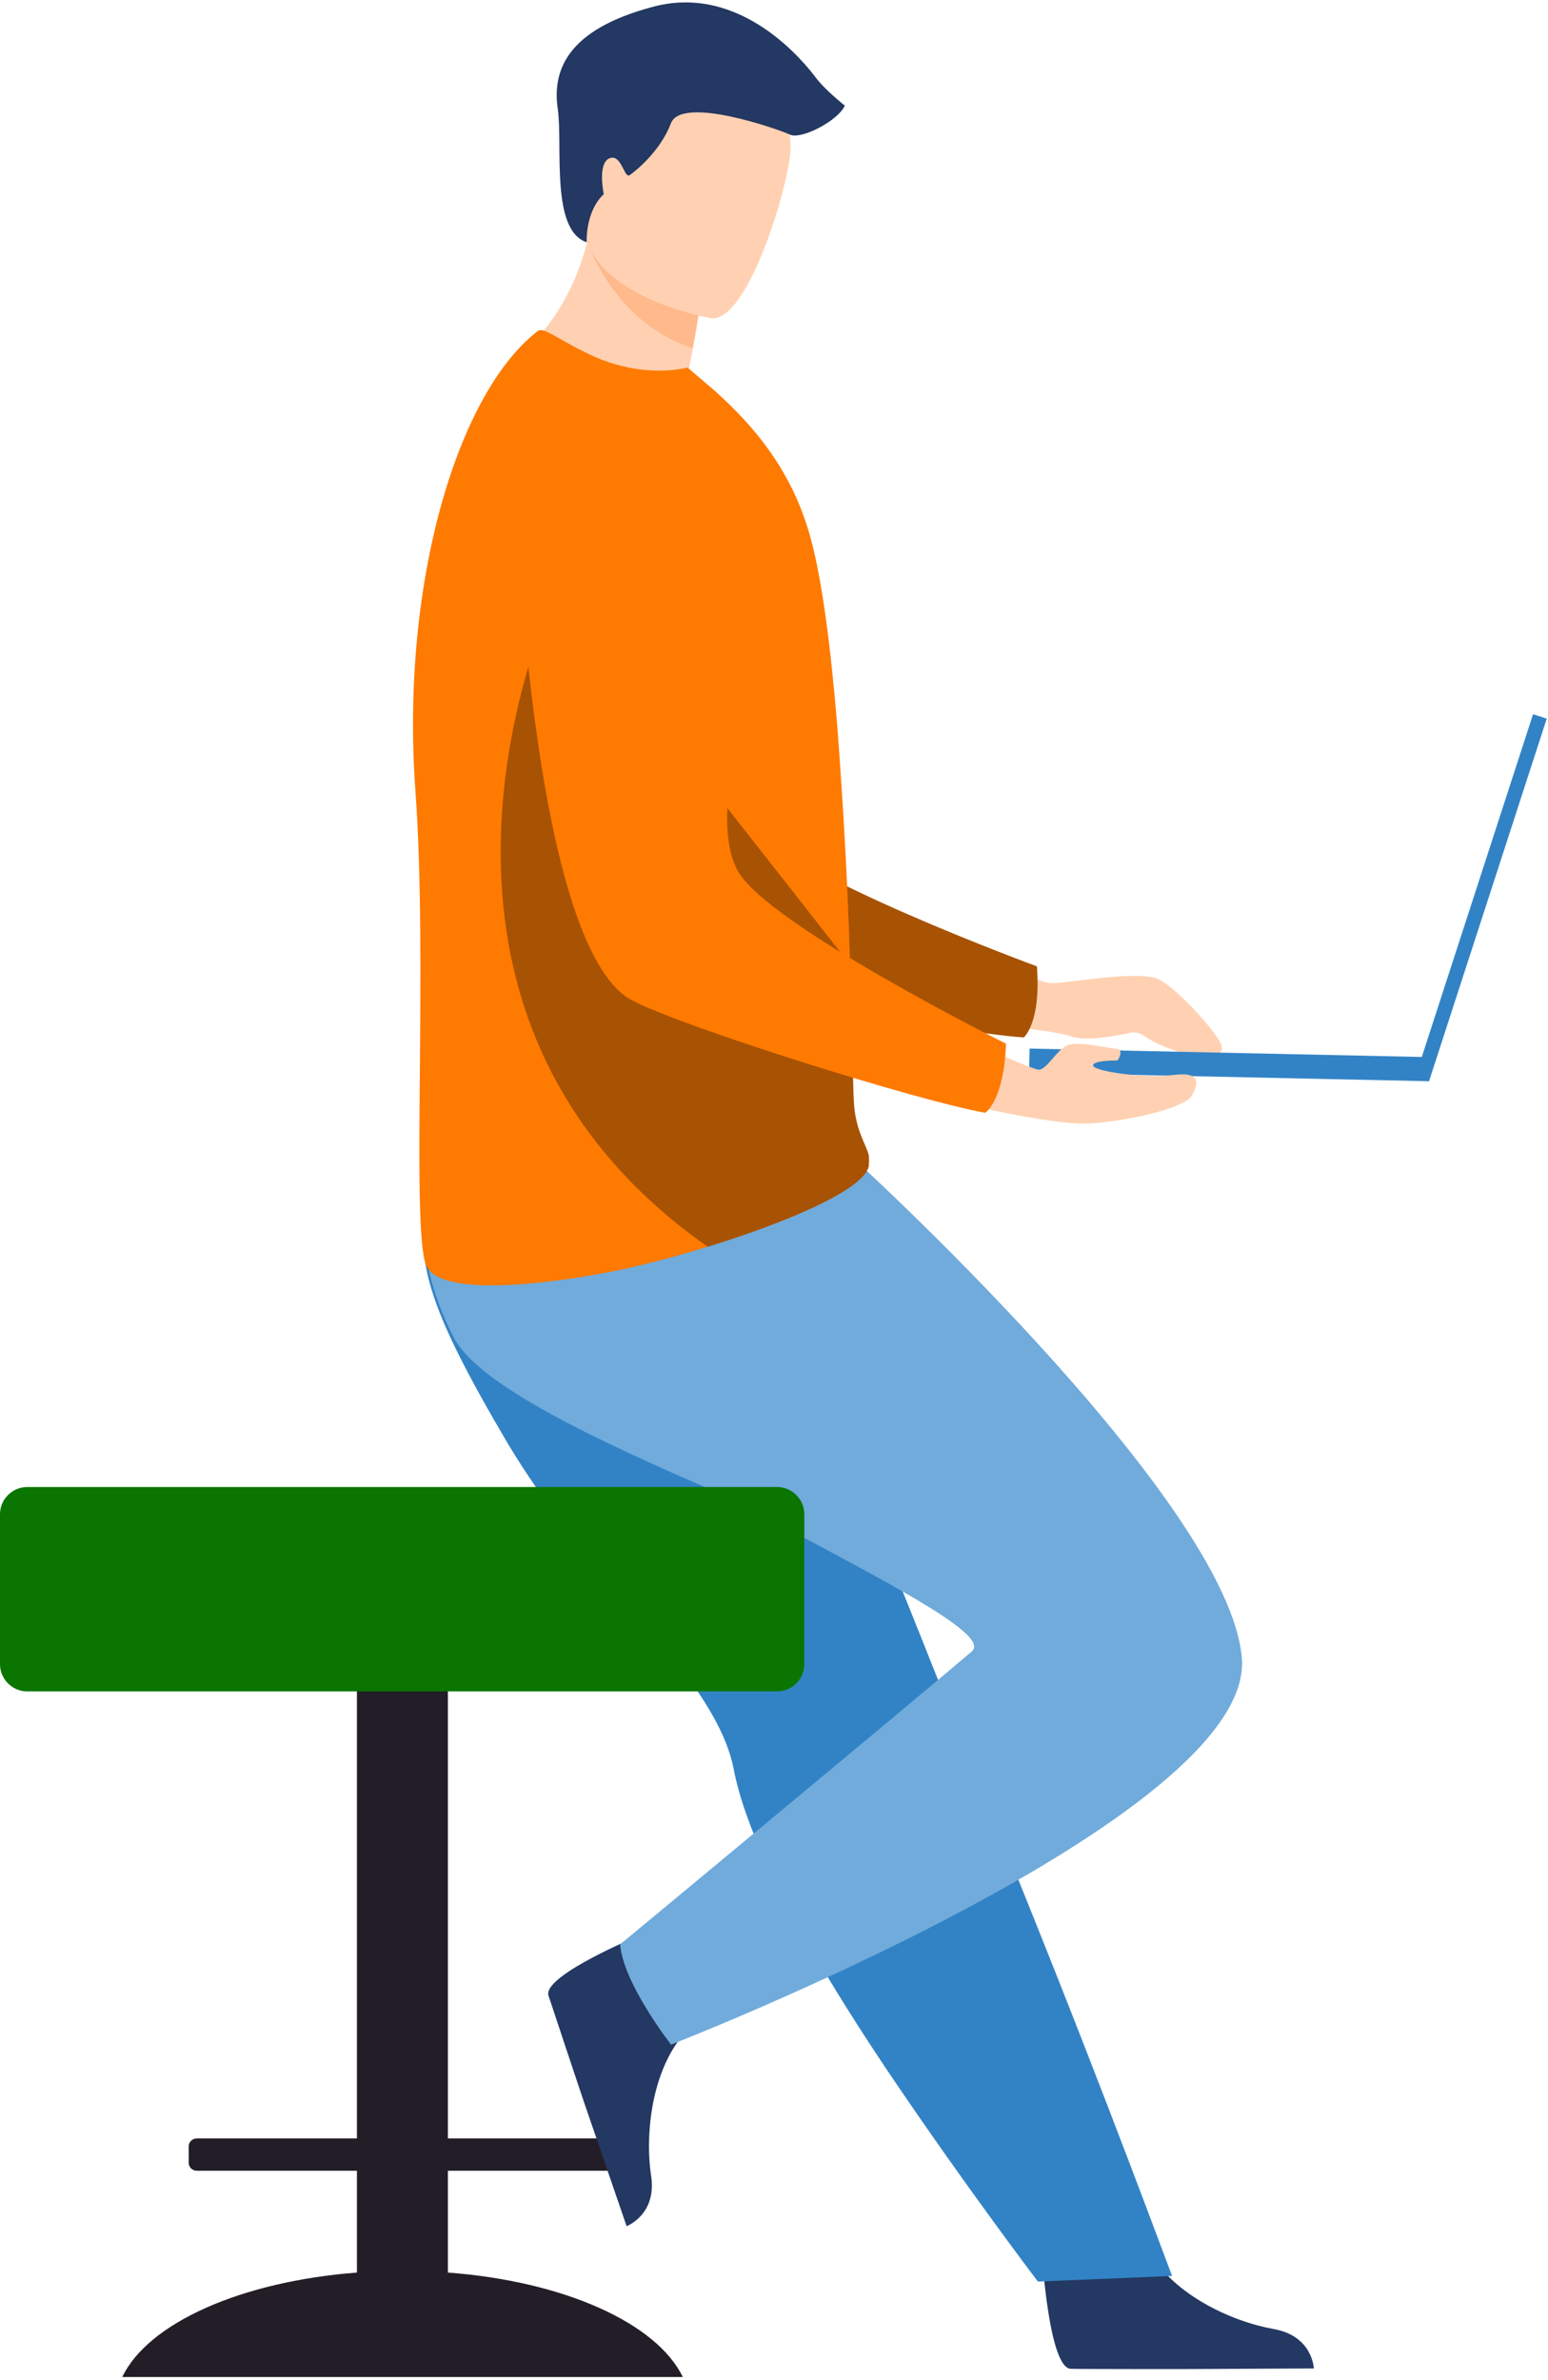 <svg width="285" height="438" viewBox="0 0 285 438" fill="none" xmlns="http://www.w3.org/2000/svg">
<path d="M178.612 174.261C178.612 174.261 190.358 180.923 193.628 180.923C196.898 180.923 209.794 178.44 213.366 180.257C216.939 182.074 223.478 189.464 224.689 191.887C226.869 196.248 215.849 194.31 210.642 190.615C209.915 190.07 208.947 189.888 208.038 190.07C205.314 190.675 199.743 191.705 197.019 190.675C193.386 189.343 174.192 187.829 174.192 187.829L178.612 174.261Z" fill="#FFD1B2"/>
<path d="M191.872 415.27C191.872 415.27 193.144 435.621 197.08 435.924C197.624 435.985 217.06 435.985 217.06 435.985L241.885 435.864C241.885 435.864 241.703 429.867 234.437 428.595C227.172 427.323 215.002 422.236 210.642 412.605C206.041 402.49 191.872 415.27 191.872 415.27Z" fill="#233862"/>
<path d="M89.364 83.406C89.364 83.406 101.534 169.839 121.636 177.592C131.566 181.408 175.463 190.07 188.481 190.918C188.481 190.918 191.69 188.313 190.903 177.835C190.903 177.835 144.887 160.936 138.348 151.729C128.599 138.04 144.402 95.883 132.172 83.042C119.941 70.201 99.415 64.69 89.364 83.406Z" fill="#A85203"/>
<path d="M65.712 418.216V399.475H36.202C35.404 399.475 34.74 398.811 34.74 398.013V395.001C34.74 394.203 35.404 393.539 36.202 393.539H65.712V286.901C65.712 283.888 68.149 281.451 71.162 281.451H77.011C80.024 281.451 82.461 283.888 82.461 286.901V393.539H111.971C112.769 393.539 113.433 394.203 113.433 395.001V398.013C113.433 398.811 112.769 399.475 111.971 399.475H82.461V418.216C103.818 419.811 120.922 427.519 125.707 437.443H22.51C27.252 427.519 44.355 419.855 65.712 418.216Z" fill="#231D27"/>
<path d="M93.422 265.54C96.994 271.536 101.051 277.23 105.289 282.56C118.368 299.035 132.596 312.663 135.079 325.565C135.563 328.109 136.35 330.895 137.38 333.802C138.409 336.77 139.681 339.859 141.194 343.07C146.765 355.123 155.06 368.63 163.294 380.926C177.583 402.126 191.086 419.873 191.086 419.873L215.789 418.843C214.82 416.36 204.043 387.044 189.632 351.247C183.759 336.71 177.583 321.264 171.589 306.364C170.802 304.365 170.015 302.366 169.228 300.428C167.411 295.885 165.595 291.403 163.839 286.982C150.337 253.365 139.559 226.593 139.559 226.593C139.559 226.593 85.49 206.12 79.92 219.385C75.137 230.227 78.951 240.948 93.422 265.54Z" fill="#3283C6"/>
<path d="M118.876 355.684C118.876 355.684 99.955 363.378 100.968 367.201C101.118 367.722 107.292 386.182 107.292 386.182L115.363 409.677C115.363 409.677 120.988 407.581 119.869 400.35C118.762 393.059 119.725 379.93 127.418 372.674C135.497 364.997 118.876 355.684 118.876 355.684Z" fill="#233862"/>
<path d="M123.547 376.267C123.547 376.267 114.739 365.017 114.167 357.826C114.167 357.826 167.311 313.801 178.946 303.89C179.463 303.431 179.454 302.814 179.041 302.059C173.392 292.691 97.374 261.674 90.006 243.67C87.465 237.468 86.415 231.851 86.207 227.007C85.713 216.75 88.821 210.304 88.821 210.304L155.848 212.013C155.848 212.013 226.393 275.932 228.64 305.245C230.817 334.606 123.547 376.267 123.547 376.267Z" fill="#70ABDB"/>
<path d="M177.537 296.268C171.062 287.451 92.545 263.456 83.574 246.194C80.481 240.248 78.926 234.749 78.28 229.944L79.225 219.812L113.727 217.617C113.727 217.617 120.604 248.189 148.139 262.013C173.872 274.938 174.13 292.345 177.537 296.268Z" fill="#70ABDB"/>
<path d="M5.007 273.653H143.075C145.822 273.653 148.082 275.913 148.082 278.66V306.261C148.082 309.007 145.822 311.267 143.075 311.267H5.007C2.26 311.267 -0 309.007 -0 306.261V278.66C-0 275.913 2.26 273.653 5.007 273.653Z" fill="#0A7500"/>
<path d="M136.895 77.954C120.668 82.133 93.724 67.112 93.724 67.112C93.724 67.112 104.199 60.086 108.074 44.64C108.255 43.853 108.437 43.066 108.619 42.218C110.314 41.854 113.523 41.188 116.974 40.461L129.387 51.606C129.387 51.606 129.084 56.209 127.57 64.144C127.328 65.537 126.965 66.991 126.662 68.626C133.201 72.684 136.895 77.954 136.895 77.954Z" fill="#FFD1B2"/>
<path d="M76.469 145.369C78.769 176.684 75.742 224.353 78.346 232.59C80.646 239.737 106.621 235.497 116.975 233.075C120.79 232.166 125.452 230.955 130.235 229.44C143.616 225.322 158.208 219.386 159.782 214.964C159.843 214.782 159.903 214.601 159.903 214.48C160.024 213.813 160.024 213.268 159.903 212.662C159.358 210.421 157.36 207.999 157.118 202.426C156.876 196.248 156.876 188.919 156.634 181.105C156.634 180.197 156.634 179.288 156.513 178.38V178.077C156.513 177.895 156.513 177.713 156.513 177.592C156.27 168.87 155.847 159.664 155.302 150.517C154.938 144.763 154.575 139.13 154.151 133.679C153.001 119.627 151.427 107.149 149.307 99.275C145.917 86.434 138.409 78.015 131.567 71.897L126.602 67.657C121.092 68.869 114.553 68.081 108.68 65.295C102.323 62.267 100.082 60.086 98.992 60.934C84.34 72.2 73.744 107.028 76.469 145.369Z" fill="#FF7A00"/>
<path d="M130.296 229.44C143.678 225.321 158.27 219.386 159.844 214.964C159.904 214.782 159.965 214.601 159.965 214.479C159.965 213.874 159.965 213.268 159.965 212.662C159.42 210.421 157.422 207.998 157.18 202.426C156.937 196.248 156.937 188.919 156.695 181.105C156.695 180.197 156.695 179.288 156.574 178.38V178.077C156.574 177.895 156.574 177.713 156.574 177.592L102.445 108.603C102.445 108.542 66.055 184.376 130.296 229.44Z" fill="#A85203"/>
<path d="M129.324 51.545C129.324 51.545 129.021 56.148 127.508 64.083C115.398 60.146 109.889 49.183 108.072 44.579C108.254 43.792 108.435 43.004 108.617 42.157C110.312 41.793 113.521 41.127 116.973 40.4L129.324 51.545Z" fill="#FFB98A"/>
<path d="M130.963 58.572C130.963 58.572 104.503 54.15 107.531 37.736C110.558 21.321 109.165 9.691 126.119 11.811C143.133 13.931 145.252 20.776 145.554 26.53C145.918 32.224 137.926 59.298 130.963 58.572Z" fill="#FFD1B2"/>
<path d="M282.25 131.433L284.768 132.251L263.092 198.994L260.574 198.176L282.25 131.433Z" fill="#3283C6"/>
<path d="M189.551 192.97L263.191 194.543L263.097 198.978L189.456 197.405L189.551 192.97Z" fill="#3283C6"/>
<path d="M171.346 201.638C171.346 201.638 192.962 207.332 201.075 206.726C209.189 206.12 218.391 203.637 219.42 201.638C220.45 199.639 221.515 197.162 216.006 197.828C210.496 198.495 201.499 197.156 201.257 196.126C201.015 195.096 205.737 195.157 205.737 195.157C205.737 195.157 207.19 193.098 205.374 192.976C203.558 192.855 198.29 191.462 196.352 192.431C194.415 193.4 192.598 197.035 191.145 196.853C189.692 196.671 173.042 189.342 173.042 189.342L171.346 201.638Z" fill="#FFD1B2"/>
<path d="M94.694 86.918C94.694 86.918 97.237 174.2 116.431 184.134C125.876 189.04 168.562 202.487 181.398 204.788C181.398 204.788 184.85 202.547 185.213 192.068C185.213 192.068 141.376 170.203 135.867 160.33C127.693 145.672 148.037 105.453 137.32 91.34C126.603 77.227 106.804 69.474 94.694 86.918Z" fill="#FF7A00"/>
<path d="M108.015 44.58C108.015 44.58 107.712 38.947 111.163 35.736C111.163 35.736 109.952 30.104 112.193 29.134C114.433 28.226 114.917 32.95 115.947 32.223C116.976 31.497 121.517 27.923 123.515 22.714C125.453 17.505 143.375 23.804 145.433 24.773C147.492 25.742 154.213 22.29 155.545 19.443C155.545 19.443 151.791 16.475 150.156 14.234C148.461 11.993 136.775 -3.089 120.367 1.211C103.958 5.512 101.718 13.325 102.687 20.049C103.655 26.772 101.294 42.339 108.015 44.58Z" fill="#233862"/>
</svg>
